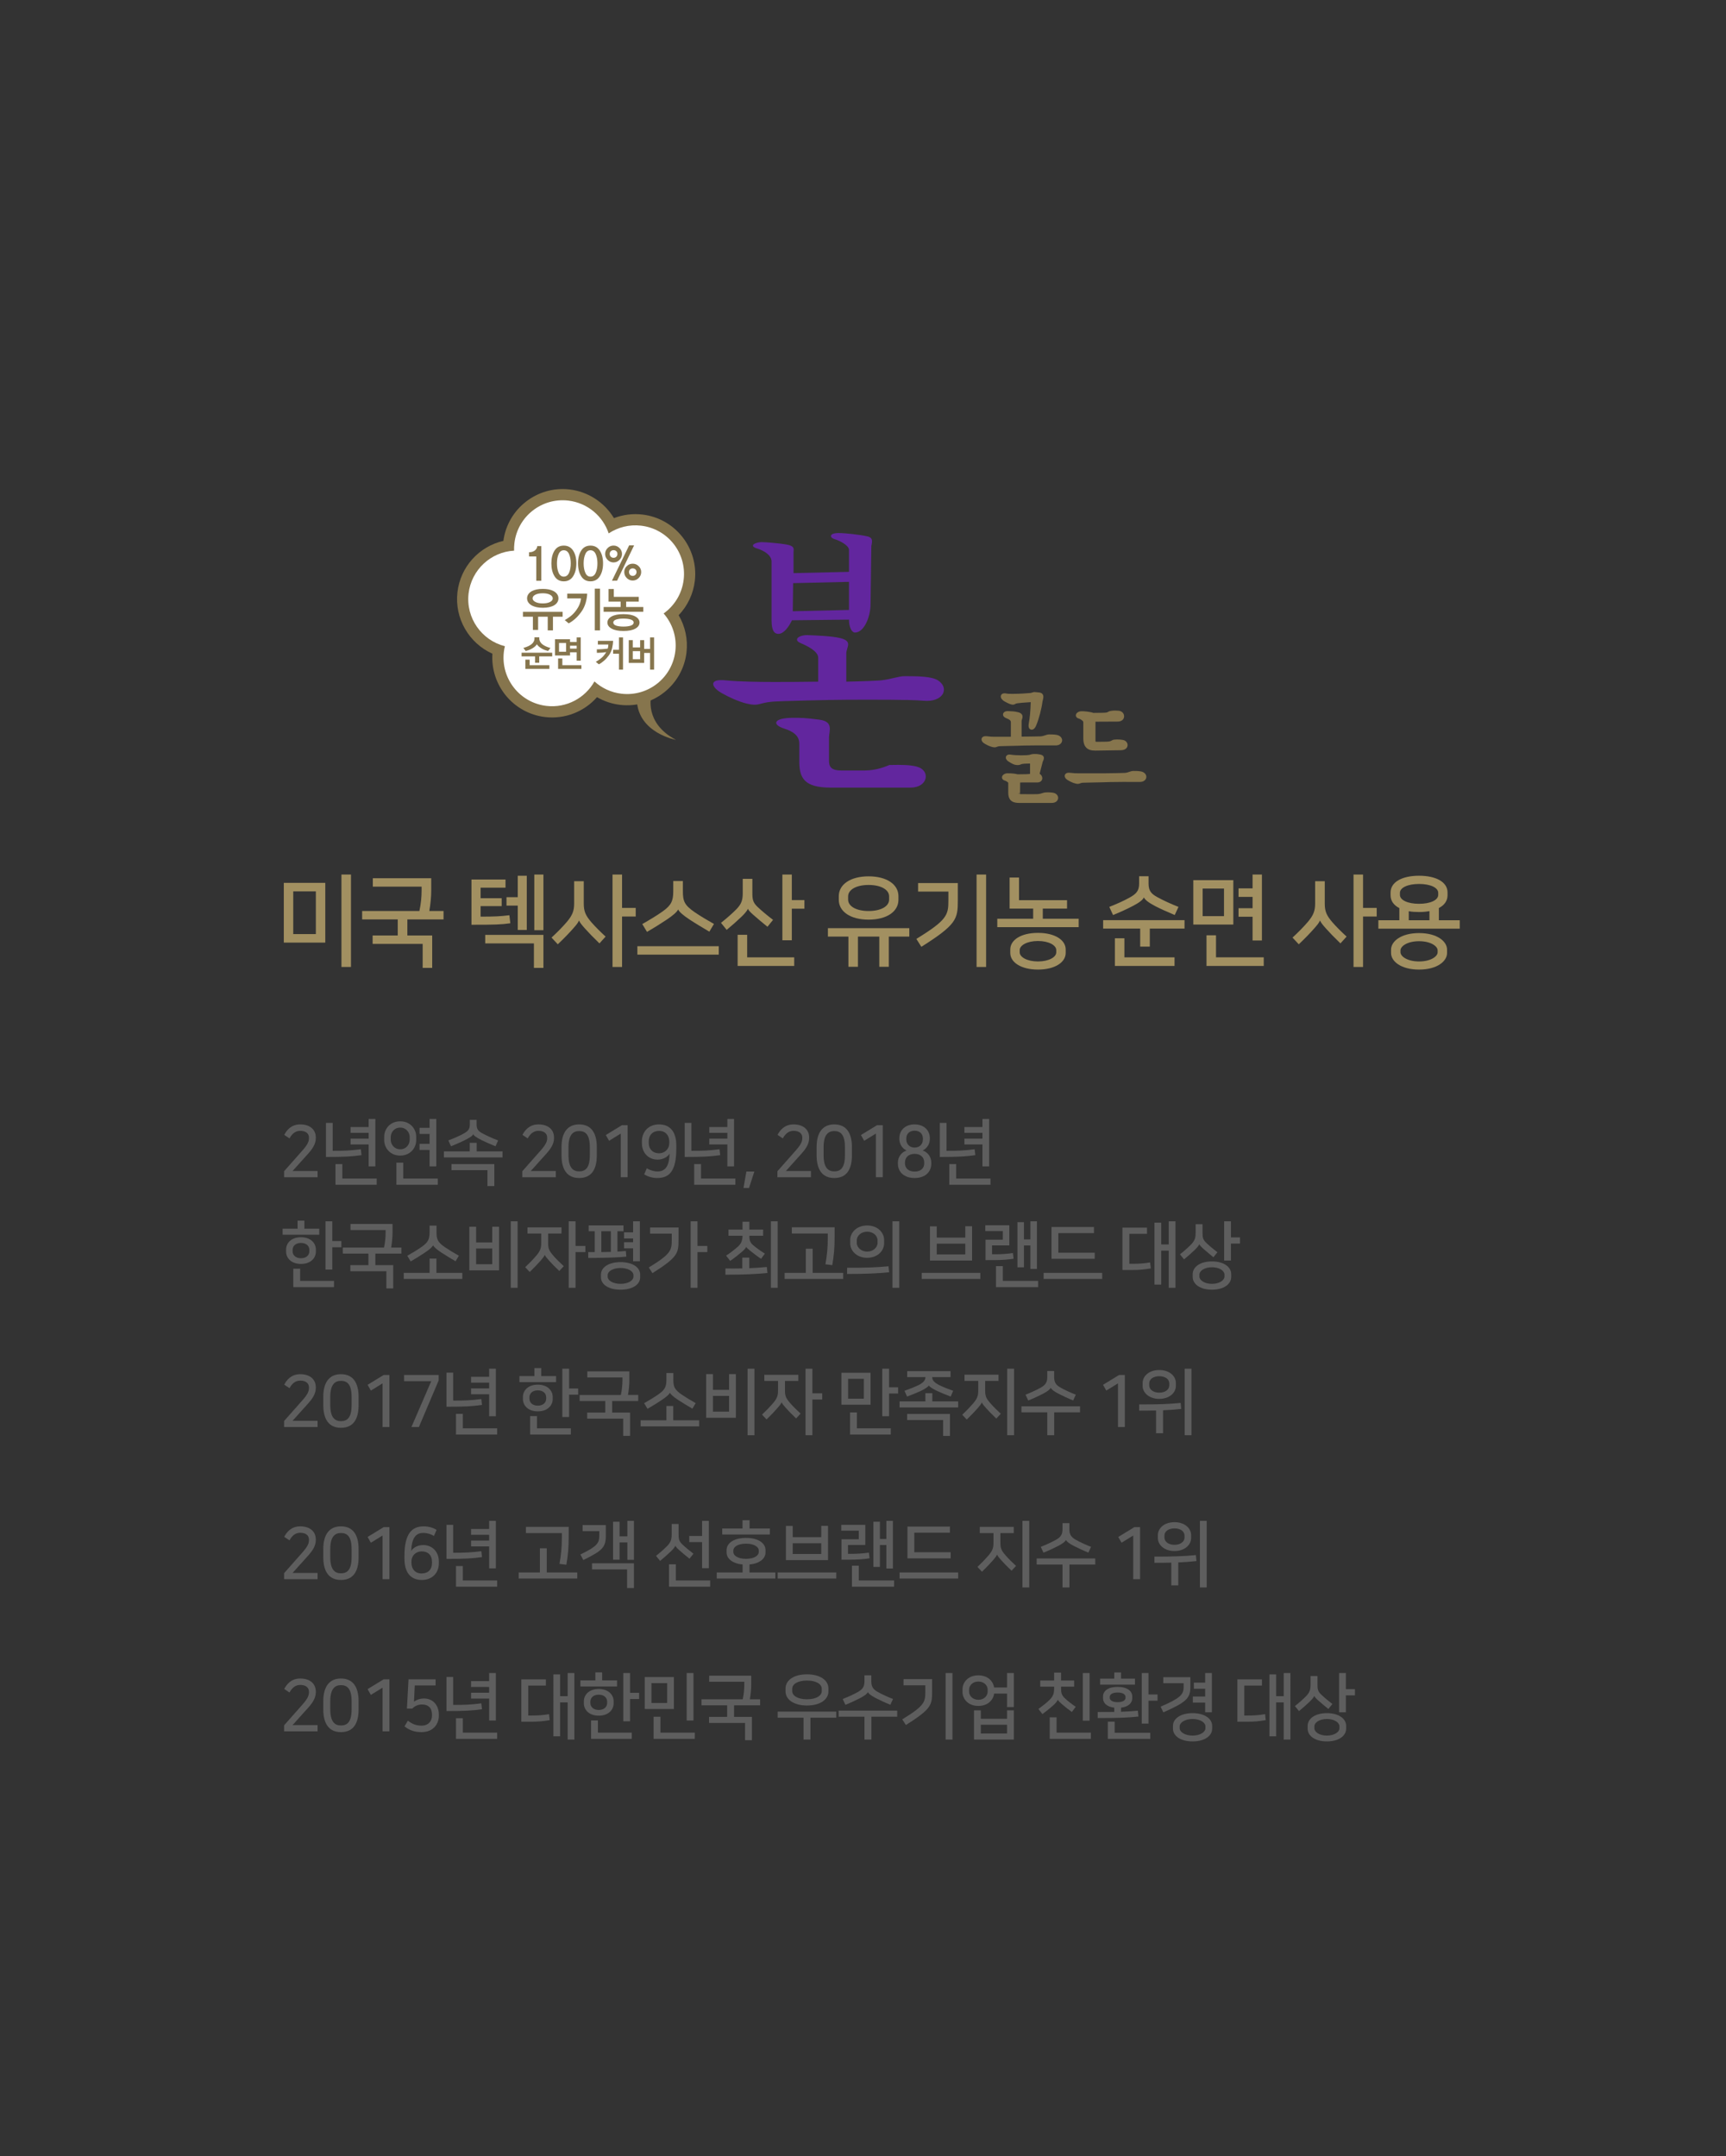 <?xml version="1.0" encoding="utf-8"?>
<!-- Generator: Adobe Illustrator 16.0.0, SVG Export Plug-In . SVG Version: 6.00 Build 0)  -->
<!DOCTYPE svg PUBLIC "-//W3C//DTD SVG 1.1//EN" "http://www.w3.org/Graphics/SVG/1.1/DTD/svg11.dtd">
<svg version="1.1" id="Layer_1" xmlns="http://www.w3.org/2000/svg" xmlns:xlink="http://www.w3.org/1999/xlink" x="0px" y="0px"
	 width="626px" height="782px" viewBox="0 0 626 782" enable-background="new 0 0 626 782" xml:space="preserve">
<rect x="0" y="0" width="626" height="782" fill="#333333" stroke="none"/>
<g>
	<path fill="#A29061" d="M102.935,341.89v-21.672h15.04v21.672H102.935z M106.354,338.799h8.201v-15.49h-8.201V338.799z
		 M123.838,350.726V317.2h3.455v33.525H123.838z"/>
	<path fill="#A29061" d="M135.149,339.308h9.107v-5.817h-12.911v-3.055h20.763c0.594-2.69,0.803-5.309,0.803-7.49V321.6h-17.692
		v-3.055h21.183v4.546c0,2.036-0.244,4.8-0.698,7.345h5.165v3.055h-13.121v5.817h9.003v11.745h-3.455v-8.69h-18.146V339.308z"/>
	<path fill="#A29061" d="M185.094,334.872c-3.28,0.473-5.444,0.545-14.099,0.545v-16.399h12.354v2.945h-9.038v3.818h7.643v2.873
		h-7.643v3.817c5.234,0,7.153-0.109,10.434-0.509L185.094,334.872z M175.985,339.09h21.112v11.963h-3.454v-8.872h-17.658V339.09z
		 M183.697,325.418h4.083v-7.781h3.28v19.671h-3.28v-8.836h-4.083V325.418z M193.782,317.2h3.315v20.181h-3.315V317.2z"/>
	<path fill="#A29061" d="M209.979,333.89c-0.314,0.8-0.907,1.527-2.024,2.8c-1.431,1.637-3.28,3.563-5.653,5.818l-2.268-2.437
		c2.128-1.964,3.943-3.817,5.514-5.636c2.129-2.509,2.687-4.146,2.687-6.728v-8.072h3.49v8.072c0,2.873,0.663,4.364,2.791,6.837
		c1.501,1.709,3.036,3.235,5.13,5.163l-2.233,2.473c-2.407-2.327-3.978-3.964-5.304-5.454c-0.978-1.091-1.814-2.109-2.094-2.837
		H209.979z M230.568,332.436h-4.955v18.29h-3.455V317.2h3.455v12.108h4.955V332.436z"/>
	<path fill="#A29061" d="M260.689,343.198v3.055h-29.523v-3.055H260.689z M245.928,329.891c-0.349,0.836-1.779,2.108-4.118,3.672
		c-2.023,1.346-4.257,2.764-7.153,4.437l-1.71-2.836c2.792-1.601,4.99-2.909,7.328-4.546c3.176-2.254,3.908-3.817,3.908-7.381
		v-3.673h3.49v3.673c0,3.563,0.523,5.054,4.292,7.636c2.198,1.49,4.223,2.69,6.979,4.254l-1.675,2.8
		c-2.583-1.527-5.13-3.054-7.224-4.436c-2.269-1.491-3.699-2.764-4.083-3.6H245.928z"/>
	<path fill="#A29061" d="M271.233,329.636c-0.174,0.618-1.256,1.891-2.338,2.909c-1.431,1.382-3.489,3.199-5.339,4.727l-2.06-2.545
		c2.233-1.782,4.397-3.709,5.619-4.981c1.779-1.854,2.268-3.236,2.268-5.782v-5.199h3.49v5.054c0,2.255,0.14,3.455,1.814,5.055
		c1.641,1.563,3.629,3.2,5.688,4.764l-2.024,2.509c-1.779-1.418-3.42-2.836-5.095-4.291c-1.047-0.909-1.78-1.673-1.989-2.218
		H271.233z M270.989,347.234h17.064v3.127h-20.52v-11.308h3.455V347.234z M283.762,341.053V317.2h3.42v9.271h4.571v3.128h-4.571
		v11.453H283.762z"/>
	<path fill="#A29061" d="M318.909,350.652v-10.944h-7.747v10.944h-3.455v-10.944h-7.434v-3.055h29.523v3.055h-7.434v10.944H318.909z
		 M325.854,325.054v1.31c0,4.29-4.258,7.199-10.818,7.199s-10.818-2.909-10.818-7.199v-1.31c0-4.29,4.258-7.199,10.818-7.199
		S325.854,320.764,325.854,325.054z M322.469,326.29v-1.163c0-2.437-2.967-4.146-7.434-4.146s-7.433,1.709-7.433,4.146v1.163
		c0,2.437,2.966,4.146,7.433,4.146S322.469,328.727,322.469,326.29z"/>
	<path fill="#A29061" d="M332.349,340.544c11.132-6.8,11.621-8.69,11.621-13.854v-3.309h-10.993v-3.091h14.413v6.436
		c0,6.618-0.489,8.654-13.227,16.69L332.349,340.544z M354.194,350.726V317.2h3.455v33.525H354.194z"/>
	<path fill="#A29061" d="M369.589,318.291v8.218h17.414v3.054h-8.794v3.673h13.017v3.055h-29.522v-3.055h13.016v-3.673h-8.549
		v-11.271H369.589z M366.414,345.635v-1.236c0-3.49,3.908-6.036,10.05-6.036s10.051,2.582,10.051,6.036v1.236
		c0,3.382-3.874,6.036-10.051,6.036C370.322,351.671,366.414,349.053,366.414,345.635z M369.834,344.616v0.801
		c0,1.745,2.687,3.309,6.63,3.309s6.631-1.563,6.631-3.309v-0.801c0-1.745-2.688-3.309-6.631-3.309S369.834,342.871,369.834,344.616
		z"/>
	<path fill="#A29061" d="M413.53,343.344v-6.545h-13.435v-3.055h29.522v3.055h-12.598v6.545H413.53z M426.059,331.89
		c-2.827-1.199-5.2-2.254-7.084-3.235c-2.373-1.236-3.699-2.291-4.083-3.128h-0.035c-0.384,0.873-1.675,1.892-4.083,3.128
		c-1.919,0.981-4.188,2.072-7.084,3.235l-1.361-2.945c2.723-1.091,5.409-2.254,7.678-3.563c1.989-1.163,3.141-2.218,3.141-4.836
		v-2.727h3.42v2.727c0,2.618,1.082,3.709,3.141,4.836c2.304,1.273,5.061,2.51,7.713,3.563L426.059,331.89z M407.808,347.234h18.181
		v3.127h-21.636v-10.035h3.455V347.234z"/>
	<path fill="#A29061" d="M447.315,335.345h-14.518v-16.108h14.518V335.345z M436.184,332.29h7.747v-9.999h-7.747V332.29z
		 M441.034,347.234h17.309v3.127h-20.764v-11.126h3.455V347.234z M454.295,341.126v-8.618H449.2v-3.091h5.095v-4.108H449.2v-3.091
		h5.095V317.2h3.385v23.926H454.295z"/>
	<path fill="#A29061" d="M478.729,333.89c-0.314,0.8-0.907,1.527-2.024,2.8c-1.431,1.637-3.28,3.563-5.653,5.818l-2.268-2.437
		c2.128-1.964,3.943-3.817,5.514-5.636c2.129-2.509,2.687-4.146,2.687-6.728v-8.072h3.49v8.072c0,2.873,0.663,4.364,2.791,6.837
		c1.501,1.709,3.036,3.235,5.13,5.163l-2.233,2.473c-2.407-2.327-3.978-3.964-5.304-5.454c-0.978-1.091-1.814-2.109-2.094-2.837
		H478.729z M499.317,332.436h-4.955v18.29h-3.455V317.2h3.455v12.108h4.955V332.436z"/>
	<path fill="#A29061" d="M525.008,323.709v1.018c0,2-1.152,3.6-3.142,4.618v4.437h7.573v3.054h-29.523v-3.054h7.608v-4.4
		c-2.024-1.055-3.176-2.618-3.176-4.654v-1.018c0-3.818,4.223-6.072,10.329-6.072C520.785,317.637,525.008,319.891,525.008,323.709z
		 M504.522,345.671v-1.236c0-2.945,3.525-5.999,10.155-5.999c6.631,0,10.155,3.054,10.155,5.999v1.236c0,2.945-3.524,6-10.155,6
		C508.048,351.671,504.522,348.652,504.522,345.671z M521.622,324.581v-0.727c0-1.928-2.896-3.236-6.944-3.236
		s-6.944,1.309-6.944,3.236v0.727c0,1.928,2.896,3.236,6.944,3.236S521.622,326.509,521.622,324.581z M507.942,344.726v0.654
		c0,1.563,2.548,3.346,6.735,3.346s6.735-1.782,6.735-3.346v-0.654c0-1.563-2.548-3.345-6.735-3.345
		S507.942,343.162,507.942,344.726z M510.944,330.509v3.272h7.502v-3.31c-1.151,0.219-2.407,0.327-3.769,0.327
		S512.061,330.727,510.944,330.509z"/>
</g>
<g>
	<g>
		<path fill="#5E5E5E" d="M109.79,417.178c2.06-2.355,2.261-3.402,2.261-4.396v-0.209c0-1.492-1.23-2.408-3.114-2.408
			c-1.331,0-2.763,0.55-3.943,2.748l-1.909-1.282c0.854-1.622,2.462-3.795,5.802-3.795c3.667,0,5.651,1.989,5.651,4.737v0.262
			c0,2.041-1.155,3.82-2.788,5.626l-5.65,6.28h9.092v2.251h-12.156v-2.172L109.79,417.178z"/>
		<path fill="#5E5E5E" d="M120.666,407.286v10.127c4.144,0,6.479-0.078,10.197-0.575l0.251,2.146
			c-3.592,0.497-6.153,0.654-12.885,0.654v-12.352H120.666z M124.157,427.462h12.457v2.251H121.67v-7.484h2.487V427.462z
			 M133.701,423.065v-7.955h-6.556v-2.12h6.556v-2.093h-6.556v-2.12h6.556v-2.931h2.436v17.219H133.701z"/>
		<path fill="#5E5E5E" d="M150.955,412.258v1.335c0,2.591-1.984,5.548-5.802,5.548s-5.802-2.957-5.802-5.548v-1.335
			c0-2.617,1.984-5.548,5.802-5.548S150.955,409.667,150.955,412.258z M148.594,413.383v-0.916c0-1.675-1.23-3.48-3.44-3.48
			s-3.44,1.806-3.44,3.48v0.916c0,1.675,1.255,3.48,3.44,3.48C147.363,416.863,148.594,415.058,148.594,413.383z M146.259,427.462
			h12.532v2.251h-15.02v-8.008h2.487V427.462z M155.803,423.065v-5.967h-3.643v-2.224h3.643v-3.585h-3.643v-2.225h3.643v-3.219
			h2.436v17.219H155.803z"/>
		<path fill="#5E5E5E" d="M182.25,417.622v2.198h-21.248v-2.198h9.368v-3.113h2.512v3.113H182.25z M179.713,415.765
			c-1.758-0.707-3.616-1.518-4.872-2.146c-2.21-1.1-3.014-1.728-3.189-2.225h-0.025c-0.176,0.523-0.979,1.125-3.189,2.225
			c-1.256,0.628-3.09,1.438-4.873,2.146l-0.954-2.12c2.361-0.916,4.244-1.753,5.45-2.434c1.783-0.994,2.336-1.648,2.336-3.428
			v-1.597h2.461v1.597c0,1.779,0.503,2.46,2.336,3.428c1.256,0.654,3.189,1.57,5.476,2.434L179.713,415.765z M163.739,422.229
			h15.547v7.981H176.8v-5.783h-13.061V422.229z"/>
		<path fill="#5E5E5E" d="M196.188,417.178c2.06-2.355,2.261-3.402,2.261-4.396v-0.209c0-1.492-1.23-2.408-3.114-2.408
			c-1.331,0-2.763,0.55-3.943,2.748l-1.909-1.282c0.854-1.622,2.462-3.795,5.802-3.795c3.667,0,5.651,1.989,5.651,4.737v0.262
			c0,2.041-1.155,3.82-2.788,5.626l-5.65,6.28h9.092v2.251h-12.156v-2.172L196.188,417.178z"/>
		<path fill="#5E5E5E" d="M216.457,419.01c0,5.338-2.059,8.269-6.404,8.269c-4.295,0-6.404-2.982-6.404-8.269v-2.932
			c0-5.286,2.185-8.243,6.404-8.243c4.27,0,6.404,2.957,6.404,8.243V419.01z M213.921,416.053c0-4.606-1.658-5.81-3.868-5.81
			c-2.109,0-3.867,1.229-3.867,5.81v2.982c0,4.633,1.758,5.836,3.867,5.836c2.21,0,3.868-1.178,3.868-5.836V416.053z"/>
		<path fill="#5E5E5E" d="M225.146,426.991v-15.832l-4.244,2.616l-1.181-2.093l5.827-3.56h2.084v18.868H225.146z"/>
		<path fill="#5E5E5E" d="M234.591,423.746c1.13,0.681,2.461,1.151,3.893,1.151c2.512,0,4.245-1.518,4.345-6.438
			c-0.603,1.099-2.311,2.146-4.319,2.146c-3.215,0-5.701-2.329-5.701-6.019v-0.576c0-3.611,2.486-6.176,6.178-6.176
			c4.019,0,6.305,2.617,6.305,7.668v0.968c0,8.27-2.462,10.808-6.957,10.808c-1.633,0-3.341-0.471-4.697-1.334L234.591,423.746z
			 M242.753,414.221c0-2.434-1.406-4.03-3.667-4.03c-2.336,0-3.792,1.439-3.792,3.899v0.34c0,2.513,1.582,3.873,3.717,3.873
			c2.21,0,3.742-1.648,3.742-3.716V414.221z"/>
		<path fill="#5E5E5E" d="M250.766,407.286v10.127c4.144,0,6.479-0.078,10.197-0.575l0.251,2.146
			c-3.592,0.497-6.153,0.654-12.885,0.654v-12.352H250.766z M254.257,427.462h12.457v2.251H251.77v-7.484h2.487V427.462z
			 M263.801,423.065v-7.955h-6.556v-2.12h6.556v-2.093h-6.556v-2.12h6.556v-2.931h2.436v17.219H263.801z"/>
		<path fill="#5E5E5E" d="M270.707,424.924h2.889l-1.935,5.966h-2.009L270.707,424.924z"/>
		<path fill="#5E5E5E" d="M288.715,417.178c2.06-2.355,2.261-3.402,2.261-4.396v-0.209c0-1.492-1.23-2.408-3.114-2.408
			c-1.331,0-2.763,0.55-3.943,2.748l-1.909-1.282c0.854-1.622,2.462-3.795,5.802-3.795c3.667,0,5.651,1.989,5.651,4.737v0.262
			c0,2.041-1.155,3.82-2.788,5.626l-5.65,6.28h9.092v2.251h-12.156v-2.172L288.715,417.178z"/>
		<path fill="#5E5E5E" d="M308.984,419.01c0,5.338-2.06,8.269-6.405,8.269c-4.295,0-6.404-2.982-6.404-8.269v-2.932
			c0-5.286,2.185-8.243,6.404-8.243c4.27,0,6.405,2.957,6.405,8.243V419.01z M306.447,416.053c0-4.606-1.658-5.81-3.868-5.81
			c-2.109,0-3.867,1.229-3.867,5.81v2.982c0,4.633,1.758,5.836,3.867,5.836c2.21,0,3.868-1.178,3.868-5.836V416.053z"/>
		<path fill="#5E5E5E" d="M317.673,426.991v-15.832l-4.244,2.616l-1.181-2.093l5.827-3.56h2.084v18.868H317.673z"/>
		<path fill="#5E5E5E" d="M325.66,421.652c0-2.067,1.382-3.794,3.114-4.344c-1.732-0.863-2.587-2.564-2.587-4.161v-0.366
			c0-2.695,1.984-4.946,5.525-4.946c3.491,0,5.525,2.251,5.525,4.946v0.366c0,1.597-0.828,3.219-2.587,4.161
			c1.759,0.55,3.114,2.276,3.114,4.344v0.445c0,3.009-2.26,5.181-6.053,5.181c-3.792,0-6.053-2.172-6.053-5.181V421.652z
			 M328.222,421.967c0,1.779,1.356,2.983,3.517,2.983s3.466-1.204,3.466-2.983v-0.288c0-2.041-1.481-3.166-3.466-3.166
			c-1.959,0-3.517,1.072-3.517,3.166V421.967z M328.699,413.252c0,1.858,1.331,2.983,3.014,2.983c1.708,0,3.014-1.125,3.014-2.983
			v-0.287c0-1.78-1.205-2.853-3.014-2.853c-1.783,0-3.014,1.072-3.014,2.853V413.252z"/>
		<path fill="#5E5E5E" d="M343.292,407.286v10.127c4.144,0,6.479-0.078,10.196-0.575l0.252,2.146
			c-3.592,0.497-6.153,0.654-12.885,0.654v-12.352H343.292z M346.783,427.462h12.457v2.251h-14.944v-7.484h2.487V427.462z
			 M356.327,423.065v-7.955h-6.556v-2.12h6.556v-2.093h-6.556v-2.12h6.556v-2.931h2.436v17.219H356.327z"/>
		<path fill="#5E5E5E" d="M115.793,447.842h-13.286v-2.198h5.425v-2.904h2.462v2.904h5.399V447.842z M103.763,453.991v-0.785
			c0-2.276,1.809-4.448,5.399-4.448c3.592,0,5.4,2.198,5.4,4.448v0.785c0,2.251-1.809,4.449-5.4,4.449
			C105.571,458.44,103.763,456.242,103.763,453.991z M112.201,453.86v-0.523c0-1.282-0.979-2.512-3.039-2.512
			s-3.039,1.229-3.039,2.512v0.523c0,1.282,1.005,2.513,3.039,2.513C111.197,456.373,112.201,455.143,112.201,453.86z
			 M108.861,464.59h12.281v2.251h-14.768v-6.674h2.486V464.59z M123.805,452.396h-3.29v8.086h-2.461v-17.507h2.461v7.17h3.29
			V452.396z"/>
		<path fill="#5E5E5E" d="M127.069,458.885h6.556v-4.187h-9.293V452.5h14.944c0.427-1.937,0.577-3.82,0.577-5.391v-0.969H127.12
			v-2.198h15.245v3.271c0,1.466-0.176,3.454-0.502,5.286h3.717v2.198h-9.443v4.187h6.479v8.453h-2.486v-6.255h-13.061V458.885z"/>
		<path fill="#5E5E5E" d="M167.683,461.686v2.198h-21.248v-2.198h9.368v-5.182h2.486v5.182H167.683z M157.059,451.688
			c-0.251,0.603-1.281,1.518-2.964,2.644c-1.456,0.968-3.063,1.988-5.148,3.192l-1.23-2.041c2.009-1.151,3.591-2.094,5.274-3.271
			c2.285-1.622,2.813-2.748,2.813-5.313v-2.354h2.512v2.354c0,2.564,0.377,3.638,3.089,5.496c1.583,1.072,3.039,1.937,5.023,3.062
			l-1.205,2.015c-1.859-1.099-3.692-2.198-5.199-3.192c-1.633-1.073-2.662-1.988-2.938-2.591H157.059z"/>
		<path fill="#5E5E5E" d="M170.219,460.77v-15.832h2.462v5.704h5.852v-5.704h2.462v15.832H170.219z M172.681,458.545h5.852v-5.705
			h-5.852V458.545z M185.238,467.103v-24.128h2.486v24.128H185.238z"/>
		<path fill="#5E5E5E" d="M197.57,455.169c-0.226,0.576-0.678,1.151-1.481,2.067c-1.03,1.178-2.285,2.513-3.969,4.135l-1.632-1.753
			c1.507-1.413,2.737-2.695,3.867-4.004c1.658-1.91,1.935-2.905,1.935-4.842v-3.35h-4.974v-2.25h12.332v2.25h-4.847v3.35
			c0,2.067,0.276,2.853,2.06,4.868c1.079,1.229,2.135,2.25,3.616,3.61l-1.633,1.754c-1.708-1.623-2.763-2.722-3.717-3.795
			c-0.703-0.785-1.331-1.518-1.532-2.041H197.57z M212.313,454.148h-3.566v12.954h-2.486v-24.128h2.486v8.924h3.566V454.148z"/>
		<path fill="#5E5E5E" d="M213.343,454.148h2.361v-7.563h-2.21v-2.12h12.633v2.12h-2.185v7.38c1.055-0.053,1.983-0.131,3.039-0.236
			l0.176,2.067c-3.115,0.288-5.802,0.419-13.814,0.472V454.148z M217.965,462.287c0-2.538,2.662-4.501,7.107-4.501
			s7.107,1.963,7.107,4.501v1.021c0,2.538-2.662,4.475-7.107,4.475s-7.107-1.937-7.107-4.475V462.287z M221.556,454.07v-7.484
			h-3.466v7.563L221.556,454.07z M229.744,462.471c0-1.283-1.809-2.565-4.672-2.565s-4.672,1.282-4.672,2.565v0.628
			c0,1.282,1.809,2.564,4.672,2.564s4.672-1.282,4.672-2.564V462.471z M229.618,457.472v-4.684h-3.29v-2.225h3.29v-1.361h-3.29
			v-2.224h3.29v-4.004h2.461v14.497H229.618z"/>
		<path fill="#5E5E5E" d="M235.32,459.723c8.012-4.894,8.313-6.229,8.313-9.944v-2.329h-7.861v-2.225h10.322v4.58
			c0,4.763-0.302,6.202-9.469,11.985L235.32,459.723z M256.543,454.148h-3.566v12.954h-2.486v-24.128h2.486v8.924h3.566V454.148z"/>
		<path fill="#5E5E5E" d="M278.343,461.711c-4.244,0.445-8.665,0.629-15.245,0.629v-2.251c2.285,0.026,4.295,0,6.128-0.026v-3.925
			h2.537v3.847c2.311-0.104,4.32-0.235,6.354-0.445L278.343,461.711z M276.786,448.208h-4.998c0,1.309,0.15,2.408,1.306,3.376
			c1.23,1.047,2.688,2.094,4.32,3.114l-1.382,1.884c-1.481-0.968-2.813-2.015-4.044-3.009c-0.778-0.629-1.13-0.942-1.331-1.309
			h-0.024c-0.151,0.418-0.779,1.125-1.583,1.806c-1.08,0.941-2.637,2.172-4.219,3.271l-1.482-1.91
			c1.758-1.151,3.391-2.46,4.345-3.323c1.281-1.178,1.583-2.407,1.607-3.899h-5.073v-2.225h5.073v-2.852h2.487v2.852h4.998V448.208z
			 M279.599,467.103v-24.128h2.462v24.128H279.599z"/>
		<path fill="#5E5E5E" d="M305.82,461.686v2.198h-21.248v-2.198h7.686v-8.767h2.486v8.767H305.82z M302.706,445.146v3.166
			c0,4.685-0.276,7.302-0.854,10.572l-2.486-0.313c0.604-3.298,0.854-6.098,0.854-9.343v-1.831h-13.035v-2.251H302.706z"/>
		<path fill="#5E5E5E" d="M322.472,461.449c-4.244,0.445-8.665,0.629-15.245,0.629v-2.251c6.631,0.026,10.85-0.131,15.02-0.55
			L322.472,461.449z M308.356,450.956v-1.204c0-2.695,2.361-5.26,6.153-5.26c3.793,0,6.153,2.564,6.153,5.26v1.204
			c0,2.695-2.36,5.26-6.153,5.26C310.718,456.216,308.356,453.651,308.356,450.956z M318.277,450.799v-0.89
			c0-1.779-1.657-3.166-3.768-3.166c-2.109,0-3.768,1.387-3.768,3.166v0.89c0,1.701,1.658,3.167,3.768,3.167
			C316.62,453.966,318.277,452.5,318.277,450.799z M323.678,467.103v-24.128h2.461v24.128H323.678z"/>
		<path fill="#5E5E5E" d="M355.55,461.686v2.198h-21.248v-2.198H355.55z M352.562,457.21h-15.271v-12.403h2.461v4.082H350.1v-4.108
			h2.462V457.21z M339.752,454.986H350.1v-3.899h-10.348V454.986z"/>
		<path fill="#5E5E5E" d="M357.433,457.054v-7.406h6.279v-3.114h-6.354v-2.119h8.716v7.301h-6.279v3.219H361
			c2.059,0,4.244-0.131,6.379-0.445l0.251,2.067c-1.833,0.288-4.244,0.498-7.384,0.498H357.433z M363.712,464.59h12.81v2.251
			h-15.296v-7.615h2.486V464.59z M373.708,442.975h2.386v17.271h-2.386v-8.505h-2.336v7.929h-2.36v-16.382h2.36v6.255h2.336V442.975
			z"/>
		<path fill="#5E5E5E" d="M399.754,461.686v2.198h-21.248v-2.198H399.754z M397.041,456.582h-15.672v-11.54h15.396v2.225h-12.91
			v7.091h13.186V456.582z"/>
		<path fill="#5E5E5E" d="M416.003,447.528h-6.404v10.859h1.281c2.261,0,3.893-0.104,6.254-0.497l0.251,2.172
			c-2.612,0.445-4.42,0.576-7.008,0.576h-3.29v-15.361h8.916V447.528z M426.326,467.103h-2.437v-13.478h-2.737v12.3h-2.437v-22.453
			h2.437v7.903h2.737v-8.4h2.437V467.103z"/>
		<path fill="#5E5E5E" d="M434.967,451.296c-0.126,0.445-0.904,1.361-1.684,2.094c-1.029,0.994-2.511,2.303-3.842,3.402
			l-1.482-1.832c1.607-1.282,3.165-2.669,4.044-3.585c1.28-1.335,1.633-2.329,1.633-4.161v-3.166h2.511v3.062
			c0,1.622,0.101,2.485,1.307,3.638c1.181,1.125,2.612,2.328,4.094,3.454l-1.457,1.806c-1.306-1.021-2.461-2.041-3.667-3.088
			c-0.753-0.654-1.28-1.23-1.432-1.623H434.967z M432.58,462.13c0-2.538,2.612-4.605,6.982-4.605s6.982,2.067,6.982,4.605v1.047
			c0,2.538-2.612,4.605-6.982,4.605s-6.982-2.067-6.982-4.605V462.13z M444.108,462.287c0-1.282-1.758-2.644-4.546-2.644
			s-4.546,1.361-4.546,2.644v0.732c0,1.282,1.758,2.644,4.546,2.644s4.546-1.361,4.546-2.644V462.287z M449.734,451.061h-3.29v6.149
			h-2.461v-14.235h2.461v5.836h3.29V451.061z"/>
	</g>
	<g>
		<path fill="#5E5E5E" d="M109.79,507.775c2.06-2.355,2.261-3.402,2.261-4.396v-0.209c0-1.492-1.23-2.408-3.114-2.408
			c-1.331,0-2.763,0.55-3.943,2.748l-1.909-1.282c0.854-1.622,2.462-3.795,5.802-3.795c3.667,0,5.651,1.989,5.651,4.737v0.262
			c0,2.041-1.155,3.82-2.788,5.626l-5.65,6.28h9.092v2.251h-12.156v-2.172L109.79,507.775z"/>
		<path fill="#5E5E5E" d="M130.059,509.607c0,5.338-2.059,8.269-6.404,8.269c-4.295,0-6.404-2.982-6.404-8.269v-2.932
			c0-5.286,2.185-8.243,6.404-8.243c4.27,0,6.404,2.957,6.404,8.243V509.607z M127.522,506.65c0-4.606-1.658-5.81-3.868-5.81
			c-2.109,0-3.867,1.229-3.867,5.81v2.982c0,4.633,1.758,5.836,3.867,5.836c2.21,0,3.868-1.178,3.868-5.836V506.65z"/>
		<path fill="#5E5E5E" d="M138.748,517.589v-15.832l-4.244,2.616l-1.181-2.093l5.827-3.56h2.084v18.868H138.748z"/>
		<path fill="#5E5E5E" d="M151.935,517.589h-2.713l7.184-16.617h-9.846v-2.251h12.533v1.989L151.935,517.589z"/>
		<path fill="#5E5E5E" d="M164.367,497.884v10.127c4.144,0,6.479-0.078,10.197-0.575l0.251,2.146
			c-3.592,0.497-6.153,0.654-12.885,0.654v-12.352H164.367z M167.858,518.06h12.457v2.251h-14.944v-7.484h2.487V518.06z
			 M177.402,513.663v-7.955h-6.556v-2.12h6.556v-2.093h-6.556v-2.12h6.556v-2.931h2.436v17.219H177.402z"/>
		<path fill="#5E5E5E" d="M201.688,501.312h-13.286v-2.198h5.425v-2.904h2.462v2.904h5.399V501.312z M189.658,507.461v-0.785
			c0-2.276,1.809-4.448,5.399-4.448c3.592,0,5.4,2.198,5.4,4.448v0.785c0,2.251-1.809,4.449-5.4,4.449
			C191.467,511.91,189.658,509.712,189.658,507.461z M198.097,507.33v-0.523c0-1.282-0.979-2.512-3.039-2.512
			s-3.039,1.229-3.039,2.512v0.523c0,1.282,1.005,2.513,3.039,2.513C197.093,509.843,198.097,508.612,198.097,507.33z
			 M194.757,518.06h12.281v2.251h-14.768v-6.674h2.486V518.06z M209.7,505.865h-3.29v8.086h-2.461v-17.507h2.461v7.17h3.29V505.865z
			"/>
		<path fill="#5E5E5E" d="M212.966,512.354h6.556v-4.187h-9.293v-2.198h14.944c0.427-1.937,0.577-3.82,0.577-5.391v-0.969h-12.733
			v-2.198h15.245v3.271c0,1.466-0.176,3.454-0.502,5.286h3.717v2.198h-9.443v4.187h6.479v8.453h-2.486v-6.255h-13.061V512.354z"/>
		<path fill="#5E5E5E" d="M253.578,515.155v2.198H232.33v-2.198h9.368v-5.182h2.486v5.182H253.578z M242.954,505.158
			c-0.251,0.603-1.281,1.518-2.964,2.644c-1.456,0.968-3.063,1.988-5.148,3.192l-1.23-2.041c2.009-1.151,3.591-2.094,5.274-3.271
			c2.285-1.622,2.813-2.748,2.813-5.313v-2.354h2.512v2.354c0,2.564,0.377,3.638,3.089,5.496c1.583,1.072,3.039,1.937,5.023,3.062
			l-1.205,2.015c-1.859-1.099-3.692-2.198-5.199-3.192c-1.633-1.073-2.662-1.988-2.938-2.591H242.954z"/>
		<path fill="#5E5E5E" d="M256.115,514.239v-15.832h2.462v5.704h5.852v-5.704h2.462v15.832H256.115z M258.577,512.015h5.852v-5.705
			h-5.852V512.015z M271.135,520.572v-24.128h2.486v24.128H271.135z"/>
		<path fill="#5E5E5E" d="M283.466,508.639c-0.226,0.576-0.678,1.151-1.481,2.067c-1.029,1.178-2.285,2.513-3.969,4.135
			l-1.632-1.753c1.507-1.413,2.737-2.695,3.867-4.004c1.658-1.91,1.935-2.905,1.935-4.842v-3.35h-4.974v-2.25h12.332v2.25h-4.847
			v3.35c0,2.067,0.275,2.853,2.06,4.868c1.079,1.229,2.135,2.25,3.616,3.611l-1.633,1.753c-1.708-1.623-2.763-2.722-3.717-3.795
			c-0.703-0.785-1.331-1.518-1.532-2.041H283.466z M298.209,507.618h-3.566v12.954h-2.486v-24.128h2.486v8.924h3.566V507.618z"/>
		<path fill="#5E5E5E" d="M315.74,509.502h-10.573v-11.593h10.573V509.502z M307.603,507.305h5.702v-7.197h-5.702V507.305z
			 M310.793,518.06h12.281v2.251h-14.768v-8.008h2.486V518.06z M325.736,505.446h-3.29v8.217h-2.461v-17.219h2.461v6.751h3.29
			V505.446z"/>
		<path fill="#5E5E5E" d="M347.512,508.299v2.198h-21.248v-2.198h9.368v-2.983h2.512v2.983H347.512z M336.862,502.542
			c-0.251,0.549-1.959,1.544-3.014,2.015c-1.683,0.759-3.265,1.387-4.872,1.988l-0.93-2.093c1.984-0.707,3.441-1.282,4.797-1.91
			c1.658-0.76,2.788-1.754,2.788-2.879v-0.184h-6.605v-2.146h15.723v2.146h-6.631v0.184c0,1.125,1.08,2.015,2.788,2.853
			c1.331,0.654,2.838,1.229,4.797,1.937l-0.904,2.093c-1.657-0.628-3.215-1.256-4.822-1.988c-1.079-0.497-2.838-1.466-3.089-2.015
			H336.862z M329.001,512.852h15.547v7.956h-2.486v-5.758h-13.061V512.852z"/>
		<path fill="#5E5E5E" d="M356.077,508.691c-0.227,0.575-0.679,1.151-1.482,2.067c-1.029,1.178-2.285,2.512-3.968,4.135
			l-1.633-1.754c1.507-1.413,2.737-2.695,3.868-4.004c1.657-1.91,1.934-2.904,1.934-4.841v-3.428h-4.973v-2.251h12.332v2.251h-4.848
			v3.428c0,2.067,0.276,2.853,2.06,4.867c1.08,1.23,2.135,2.251,3.616,3.611l-1.632,1.753c-1.708-1.622-2.763-2.721-3.718-3.794
			c-0.703-0.785-1.331-1.518-1.532-2.041H356.077z M365.294,520.572v-24.128h2.487v24.128H365.294z"/>
		<path fill="#5E5E5E" d="M379.836,520.572v-8.296h-9.368v-2.198h21.248v2.198h-9.368v8.296H379.836z M381.092,503.405h-0.025
			c-0.301,0.575-1.13,1.256-2.787,2.119c-1.356,0.707-3.291,1.623-5.351,2.46l-0.979-2.119c1.859-0.733,3.919-1.648,5.526-2.564
			c1.707-0.969,2.36-1.911,2.36-3.873v-2.146h2.486v2.146c0,1.962,0.628,2.904,2.336,3.873c1.607,0.916,3.667,1.831,5.525,2.564
			l-0.954,2.093c-2.06-0.837-3.993-1.753-5.35-2.459C382.222,504.635,381.418,503.98,381.092,503.405z"/>
		<path fill="#5E5E5E" d="M405.479,517.589v-15.832l-4.244,2.616l-1.181-2.093l5.827-3.56h2.084v18.868H405.479z"/>
		<path fill="#5E5E5E" d="M419.293,519.839v-8.243c-1.834,0.053-3.868,0.053-6.129,0.053v-2.251
			c6.631,0.026,10.876-0.131,15.045-0.549l0.201,2.172c-2.085,0.235-4.194,0.393-6.581,0.497v8.321H419.293z M414.42,502.673v-1.047
			c0-2.486,2.286-4.711,6.028-4.711s6.027,2.225,6.027,4.711v1.047c0,2.485-2.336,4.71-6.027,4.71
			C416.756,507.383,414.42,505.158,414.42,502.673z M424.09,502.489v-0.681c0-1.596-1.507-2.643-3.642-2.643
			s-3.642,1.047-3.642,2.643v0.681c0,1.518,1.507,2.643,3.642,2.643S424.09,504.007,424.09,502.489z M429.666,520.572v-24.128h2.461
			v24.128H429.666z"/>
		<path fill="#5E5E5E" d="M109.79,562.965c2.06-2.355,2.261-3.402,2.261-4.396v-0.209c0-1.492-1.23-2.408-3.114-2.408
			c-1.331,0-2.763,0.55-3.943,2.748l-1.909-1.282c0.854-1.622,2.462-3.795,5.802-3.795c3.667,0,5.651,1.989,5.651,4.737v0.262
			c0,2.041-1.155,3.82-2.788,5.626l-5.65,6.28h9.092v2.251h-12.156v-2.172L109.79,562.965z"/>
		<path fill="#5E5E5E" d="M130.059,564.797c0,5.338-2.059,8.269-6.404,8.269c-4.295,0-6.404-2.982-6.404-8.269v-2.932
			c0-5.286,2.185-8.243,6.404-8.243c4.27,0,6.404,2.957,6.404,8.243V564.797z M127.522,561.84c0-4.606-1.658-5.81-3.868-5.81
			c-2.109,0-3.867,1.229-3.867,5.81v2.982c0,4.633,1.758,5.836,3.867,5.836c2.21,0,3.868-1.178,3.868-5.836V561.84z"/>
		<path fill="#5E5E5E" d="M138.748,572.778v-15.832l-4.244,2.616l-1.181-2.093l5.827-3.56h2.084v18.868H138.748z"/>
		<path fill="#5E5E5E" d="M157.385,557.103c-1.131-0.68-2.462-1.099-3.894-1.099c-2.461,0-4.169,1.57-4.345,6.542
			c0.603-1.099,2.311-2.146,4.32-2.146c3.215,0,5.701,2.329,5.701,6.019v0.576c0,3.611-2.486,6.07-6.179,6.07
			c-4.068,0-6.304-2.721-6.304-7.771v-0.969c0-8.269,2.888-10.703,6.957-10.703c1.632,0,3.34,0.419,4.696,1.282L157.385,557.103z
			 M149.222,566.733c0,2.434,1.406,3.978,3.667,3.978c2.336,0,3.793-1.387,3.793-3.847v-0.341c0-2.512-1.508-3.82-3.718-3.82
			s-3.742,1.597-3.742,3.663V566.733z"/>
		<path fill="#5E5E5E" d="M164.367,553.073V563.2c4.144,0,6.479-0.078,10.197-0.575l0.251,2.146
			c-3.592,0.497-6.153,0.654-12.885,0.654v-12.352H164.367z M167.858,573.249h12.457v2.251h-14.944v-7.484h2.487V573.249z
			 M177.402,568.853v-7.955h-6.556v-2.12h6.556v-2.093h-6.556v-2.12h6.556v-2.931h2.436v17.219H177.402z"/>
		<path fill="#5E5E5E" d="M209.374,570.345v2.198h-21.248v-2.198h7.686v-8.767h2.486v8.767H209.374z M206.26,553.806v3.166
			c0,4.685-0.276,7.302-0.854,10.572l-2.487-0.313c0.604-3.298,0.854-6.098,0.854-9.343v-1.831h-13.035v-2.251H206.26z"/>
		<path fill="#5E5E5E" d="M210.505,563.828c6.153-3.009,6.856-4.108,6.856-6.987v-1.491h-6.053v-2.198h8.414v3.926
			c0,4.239-1.407,5.417-8.163,8.767L210.505,563.828z M214.725,567.021h15.195v8.977h-2.487v-6.752h-12.708V567.021z
			 M227.533,551.634h2.387v14.131h-2.387v-6.307h-2.813v6.255h-2.361v-13.766h2.361v5.286h2.813V551.634z"/>
		<path fill="#5E5E5E" d="M244.938,560.662c-0.126,0.444-0.904,1.36-1.683,2.094c-1.03,0.994-2.512,2.303-3.843,3.401l-1.482-1.832
			c1.607-1.282,3.165-2.669,4.044-3.585c1.281-1.334,1.633-2.329,1.633-4.161v-3.82h2.511v3.716c0,1.623,0.101,2.486,1.307,3.638
			c1.181,1.125,2.612,2.303,4.094,3.428l-1.457,1.806c-1.306-1.021-2.461-2.015-3.667-3.062c-0.753-0.654-1.28-1.229-1.432-1.622
			H244.938z M245.114,573.249h12.457v2.251h-14.943v-8.112h2.486V573.249z M254.633,568.801v-9.474h-4.646v-2.225h4.646v-5.469
			h2.462v17.167H254.633z"/>
		<path fill="#5E5E5E" d="M281.206,570.345v2.198h-21.248v-2.198h9.368v-2.905c-3.616-0.313-5.802-2.067-5.802-4.37v-0.837
			c0-2.565,2.713-4.423,7.058-4.423s7.058,1.857,7.058,4.423v0.837c0,2.303-2.21,4.057-5.802,4.37v2.905H281.206z M271.863,554.407
			h7.358v2.172h-17.279v-2.172h7.358v-3.009h2.563V554.407z M265.961,562.938c0,1.151,1.456,2.46,4.621,2.46s4.621-1.309,4.621-2.46
			v-0.575c0-1.151-1.456-2.46-4.621-2.46s-4.621,1.309-4.621,2.46V562.938z"/>
		<path fill="#5E5E5E" d="M303.308,570.345v2.198H282.06v-2.198H303.308z M300.319,565.869h-15.271v-12.403h2.461v4.082h10.348
			v-4.108h2.462V565.869z M287.51,563.646h10.348v-3.899H287.51V563.646z"/>
		<path fill="#5E5E5E" d="M305.191,565.713v-7.406h6.279v-3.114h-6.354v-2.119h8.716v7.301h-6.279v3.219h1.206
			c2.059,0,4.244-0.131,6.379-0.445l0.251,2.067c-1.833,0.288-4.244,0.498-7.384,0.498H305.191z M311.471,573.249h12.81v2.251
			h-15.296v-7.615h2.486V573.249z M321.467,551.634h2.387v17.271h-2.387V560.4h-2.336v7.929h-2.36v-16.382h2.36v6.255h2.336V551.634
			z"/>
		<path fill="#5E5E5E" d="M347.512,570.345v2.198h-21.248v-2.198H347.512z M344.799,565.241h-15.672v-11.54h15.396v2.225h-12.91
			v7.091h13.186V565.241z"/>
		<path fill="#5E5E5E" d="M361.603,563.881c-0.227,0.575-0.679,1.151-1.482,2.067c-1.029,1.178-2.285,2.512-3.968,4.135
			l-1.633-1.754c1.507-1.413,2.737-2.695,3.868-4.004c1.657-1.91,1.934-2.904,1.934-4.841v-3.428h-4.973v-2.251h12.332v2.251h-4.848
			v3.428c0,2.067,0.276,2.853,2.06,4.867c1.08,1.23,2.135,2.251,3.616,3.611l-1.632,1.753c-1.708-1.622-2.763-2.721-3.718-3.794
			c-0.703-0.785-1.331-1.518-1.532-2.041H361.603z M370.819,575.762v-24.128h2.487v24.128H370.819z"/>
		<path fill="#5E5E5E" d="M385.361,575.762v-8.296h-9.368v-2.198h21.248v2.198h-9.368v8.296H385.361z M386.617,558.595h-0.025
			c-0.301,0.575-1.13,1.256-2.787,2.119c-1.356,0.707-3.291,1.623-5.351,2.46l-0.979-2.119c1.859-0.733,3.919-1.648,5.526-2.564
			c1.707-0.969,2.36-1.911,2.36-3.873v-2.146h2.486v2.146c0,1.962,0.628,2.904,2.336,3.873c1.607,0.916,3.667,1.831,5.525,2.564
			l-0.954,2.093c-2.06-0.837-3.993-1.753-5.35-2.459C387.747,559.824,386.943,559.17,386.617,558.595z"/>
		<path fill="#5E5E5E" d="M411.005,572.778v-15.832l-4.244,2.616l-1.181-2.093l5.827-3.56h2.084v18.868H411.005z"/>
		<path fill="#5E5E5E" d="M424.818,575.028v-8.243c-1.834,0.053-3.868,0.053-6.129,0.053v-2.251
			c6.631,0.026,10.876-0.131,15.045-0.549l0.201,2.172c-2.085,0.235-4.194,0.393-6.581,0.497v8.321H424.818z M419.945,557.862
			v-1.047c0-2.486,2.286-4.711,6.028-4.711s6.027,2.225,6.027,4.711v1.047c0,2.485-2.336,4.71-6.027,4.71
			C422.281,562.572,419.945,560.348,419.945,557.862z M429.615,557.679v-0.681c0-1.596-1.507-2.643-3.642-2.643
			s-3.642,1.047-3.642,2.643v0.681c0,1.518,1.507,2.643,3.642,2.643S429.615,559.196,429.615,557.679z M435.191,575.762v-24.128
			h2.461v24.128H435.191z"/>
		<path fill="#5E5E5E" d="M109.79,618.154c2.06-2.355,2.261-3.402,2.261-4.396v-0.209c0-1.492-1.23-2.408-3.114-2.408
			c-1.331,0-2.763,0.55-3.943,2.748l-1.909-1.282c0.854-1.622,2.462-3.795,5.802-3.795c3.667,0,5.651,1.989,5.651,4.737v0.262
			c0,2.041-1.155,3.82-2.788,5.626l-5.65,6.28h9.092v2.251h-12.156v-2.172L109.79,618.154z"/>
		<path fill="#5E5E5E" d="M130.059,619.986c0,5.338-2.059,8.269-6.404,8.269c-4.295,0-6.404-2.982-6.404-8.269v-2.932
			c0-5.286,2.185-8.243,6.404-8.243c4.27,0,6.404,2.957,6.404,8.243V619.986z M127.522,617.029c0-4.606-1.658-5.81-3.868-5.81
			c-2.109,0-3.867,1.229-3.867,5.81v2.982c0,4.633,1.758,5.836,3.867,5.836c2.21,0,3.868-1.178,3.868-5.836V617.029z"/>
		<path fill="#5E5E5E" d="M138.748,627.968v-15.832l-4.244,2.616l-1.181-2.093l5.827-3.56h2.084v18.868H138.748z"/>
		<path fill="#5E5E5E" d="M159.168,622.289c0,2.773-1.783,5.966-6.305,5.966c-2.461,0-4.445-0.68-6.153-2.093l1.231-2.067
			c1.732,1.413,3.29,1.806,4.973,1.806c2.637,0,3.768-1.858,3.768-3.611v-0.314c0-2.512-1.331-3.742-3.643-3.742
			c-1.531,0-2.737,0.681-3.541,1.492h-1.909l0.578-10.625h9.82v2.225h-7.56l-0.276,5.888c0.804-0.628,2.109-1.151,3.616-1.151
			c3.441,0,5.4,2.644,5.4,5.836V622.289z"/>
		<path fill="#5E5E5E" d="M164.367,608.263v10.127c4.144,0,6.479-0.078,10.197-0.575l0.251,2.146
			c-3.592,0.497-6.153,0.654-12.885,0.654v-12.352H164.367z M167.858,628.438h12.457v2.251h-14.944v-7.484h2.487V628.438z
			 M177.402,624.042v-7.955h-6.556v-2.12h6.556v-2.093h-6.556v-2.12h6.556v-2.931h2.436v17.219H177.402z"/>
		<path fill="#5E5E5E" d="M197.996,611.376h-6.404v10.86h1.281c2.261,0,3.893-0.104,6.254-0.497l0.251,2.172
			c-2.612,0.445-4.421,0.576-7.008,0.576h-3.29v-15.361h8.916V611.376z M208.319,630.951h-2.437v-13.478h-2.737v12.3h-2.437V607.32
			h2.437v7.903h2.737v-8.4h2.437V630.951z"/>
		<path fill="#5E5E5E" d="M223.791,611.69h-13.286v-2.198h5.425v-2.904h2.462v2.904h5.399V611.69z M211.761,617.84v-0.785
			c0-2.276,1.809-4.448,5.399-4.448c3.592,0,5.4,2.198,5.4,4.448v0.785c0,2.251-1.809,4.449-5.4,4.449
			C213.569,622.289,211.761,620.091,211.761,617.84z M220.199,617.709v-0.523c0-1.282-0.979-2.512-3.039-2.512
			s-3.039,1.229-3.039,2.512v0.523c0,1.282,1.005,2.513,3.039,2.513C219.195,620.222,220.199,618.991,220.199,617.709z
			 M216.859,628.438h12.281v2.251h-14.768v-6.674h2.486V628.438z M231.803,616.244h-3.29v8.086h-2.461v-17.507h2.461v7.17h3.29
			V616.244z"/>
		<path fill="#5E5E5E" d="M244.411,619.881h-10.574v-11.593h10.574V619.881z M236.273,617.684h5.701v-7.197h-5.701V617.684z
			 M239.538,628.438h12.458v2.251h-14.944v-8.008h2.486V628.438z M249.058,624.042v-17.219h2.461v17.219H249.058z"/>
		<path fill="#5E5E5E" d="M257.17,622.733h6.556v-4.187h-9.293v-2.198h14.944c0.427-1.937,0.577-3.82,0.577-5.391v-0.969h-12.733
			v-2.198h15.245v3.271c0,1.466-0.176,3.454-0.502,5.286h3.717v2.198h-9.443v4.187h6.479v8.453h-2.486v-6.255H257.17V622.733z"/>
		<path fill="#5E5E5E" d="M291.428,630.951v-7.93h-9.368v-2.198h21.248v2.198h-9.368v7.93H291.428z M300.47,612.476v0.942
			c0,3.088-3.064,5.181-7.786,5.181s-7.786-2.093-7.786-5.181v-0.942c0-3.088,3.064-5.182,7.786-5.182
			S300.47,609.388,300.47,612.476z M298.033,613.365v-0.837c0-1.754-2.135-2.983-5.35-2.983s-5.35,1.229-5.35,2.983v0.837
			c0,1.753,2.135,2.983,5.35,2.983S298.033,615.118,298.033,613.365z"/>
		<path fill="#5E5E5E" d="M313.53,630.951v-8.296h-9.368v-2.198h21.248v2.198h-9.368v8.296H313.53z M314.786,613.784h-0.025
			c-0.301,0.575-1.13,1.256-2.787,2.119c-1.356,0.707-3.291,1.623-5.351,2.46l-0.979-2.119c1.859-0.733,3.919-1.648,5.526-2.564
			c1.707-0.969,2.36-1.911,2.36-3.873v-2.146h2.486v2.146c0,1.962,0.628,2.904,2.336,3.873c1.607,0.916,3.667,1.831,5.525,2.564
			l-0.954,2.093c-2.06-0.837-3.993-1.753-5.35-2.459C315.916,615.014,315.112,614.359,314.786,613.784z"/>
		<path fill="#5E5E5E" d="M327.243,623.623c8.012-4.894,8.363-6.254,8.363-9.97v-2.382h-7.911v-2.224h10.373v4.632
			c0,4.763-0.352,6.228-9.52,12.011L327.243,623.623z M342.966,630.951v-24.128h2.486v24.128H342.966z"/>
		<path fill="#5E5E5E" d="M365.244,619.175v-4.894h-4.696c-0.276,2.25-2.186,4.475-5.702,4.475c-3.817,0-5.751-2.616-5.751-5.051
			v-0.994c0-2.434,1.934-5.051,5.751-5.051c3.467,0,5.375,2.172,5.702,4.396h4.696v-5.233h2.461v12.352H365.244z M358.212,613.574
			v-0.732c0-1.439-1.23-2.931-3.366-2.931c-2.135,0-3.365,1.491-3.365,2.931v0.732c0,1.439,1.23,2.957,3.365,2.957
			C356.981,616.531,358.212,615.014,358.212,613.574z M367.705,620.353v10.599h-14.441v-10.599h2.462v3.062h9.519v-3.062H367.705z
			 M365.244,628.753v-3.167h-9.519v3.167H365.244z"/>
		<path fill="#5E5E5E" d="M383.653,616.531c-0.15,0.445-0.879,1.335-1.683,2.042c-1.08,0.968-2.486,2.119-3.893,3.14l-1.457-1.857
			c1.607-1.178,3.14-2.382,4.044-3.298c1.23-1.256,1.657-2.25,1.657-4.16v-0.629h-5.048v-2.224h5.048v-2.879h2.512v2.879h4.747
			v2.224h-4.747v0.523c0,1.675,0.201,2.564,1.306,3.611c1.181,1.126,2.537,2.146,4.019,3.167l-1.406,1.884
			c-1.306-0.942-2.437-1.832-3.642-2.879c-0.754-0.653-1.256-1.151-1.432-1.544H383.653z M383.201,628.438h12.458v2.251h-14.944
			v-7.799h2.486V628.438z M392.721,624.121v-17.298h2.461v17.298H392.721z"/>
		<path fill="#5E5E5E" d="M412.889,622.603c-3.993,0.419-7.032,0.55-14.768,0.55v-2.198c2.411,0,4.345,0,6.002-0.026v-1.544
			c-2.712-0.313-4.068-1.7-4.068-3.401v-0.681c0-1.937,1.783-3.454,5.3-3.454c3.516,0,5.299,1.544,5.299,3.454v0.681
			c0,1.701-1.381,3.088-4.068,3.401v1.492c2.135-0.079,3.918-0.184,6.104-0.393L412.889,622.603z M411.633,608.864v2.172H399v-2.172
			h5.123v-2.251h2.462v2.251H411.633z M404.274,628.491h12.909v2.224h-15.396v-6.254h2.486V628.491z M402.491,615.485v0.313
			c0,0.838,0.879,1.597,2.863,1.597c1.983,0,2.863-0.759,2.863-1.597v-0.313c0-0.838-0.88-1.597-2.863-1.597
			C403.37,613.889,402.491,614.647,402.491,615.485z M414.095,625.167v-18.344h2.461v7.772h3.266v2.25h-3.266v8.321H414.095z"/>
		<path fill="#5E5E5E" d="M429.289,610.513h-7.384v-2.198h9.82v3.795c0,4.004-1.884,5.469-9.795,8.976l-0.979-2.067
			c6.981-3.035,8.338-4.317,8.338-7.092V610.513z M425.422,625.979c0-2.538,2.662-4.605,7.107-4.605s7.107,2.067,7.107,4.605v1.047
			c0,2.538-2.662,4.605-7.107,4.605s-7.107-2.067-7.107-4.605V625.979z M437.201,626.136c0-1.282-1.809-2.644-4.672-2.644
			s-4.672,1.361-4.672,2.644v0.732c0,1.282,1.809,2.644,4.672,2.644s4.672-1.361,4.672-2.644V626.136z M437.101,621.059v-3.506
			h-4.471v-2.225h4.471v-2.8h-4.094v-2.225h4.094v-3.48h2.436v14.235H437.101z"/>
		<path fill="#5E5E5E" d="M457.695,611.376h-6.404v10.86h1.281c2.261,0,3.893-0.104,6.254-0.497l0.251,2.172
			c-2.612,0.445-4.421,0.576-7.008,0.576h-3.29v-15.361h8.916V611.376z M468.019,630.951h-2.437v-13.478h-2.737v12.3h-2.437V607.32
			h2.437v7.903h2.737v-8.4h2.437V630.951z"/>
		<path fill="#5E5E5E" d="M476.658,615.145c-0.126,0.445-0.904,1.361-1.684,2.094c-1.029,0.994-2.511,2.303-3.842,3.402
			l-1.482-1.832c1.607-1.282,3.165-2.669,4.044-3.585c1.28-1.335,1.633-2.329,1.633-4.161v-3.166h2.511v3.062
			c0,1.622,0.101,2.485,1.307,3.638c1.181,1.125,2.612,2.328,4.094,3.454l-1.457,1.806c-1.306-1.021-2.461-2.041-3.667-3.088
			c-0.753-0.654-1.28-1.23-1.432-1.623H476.658z M474.271,625.979c0-2.538,2.612-4.605,6.982-4.605s6.982,2.067,6.982,4.605v1.047
			c0,2.538-2.612,4.605-6.982,4.605s-6.982-2.067-6.982-4.605V625.979z M485.8,626.136c0-1.282-1.758-2.644-4.546-2.644
			s-4.546,1.361-4.546,2.644v0.732c0,1.282,1.758,2.644,4.546,2.644s4.546-1.361,4.546-2.644V626.136z M491.426,614.909h-3.29v6.149
			h-2.461v-14.235h2.461v5.836h3.29V614.909z"/>
	</g>
</g>
<g>
	<g>
		<g>
			<path fill="#62269E" d="M340.19,246.773c4.335,2.813,1.961,8.081-5.308,7.378c-5.312-0.461-19.004-0.348-27.246-0.348
				c-5.866,0-24.876,0.47-27.523,0.697c-5.163,0.476-4.749,1.763-9.218,0.713c-3.068-0.713-6.716-2.46-8.802-3.64
				c-4.048-2.112-5.459-5.502,1.112-4.801c4.757,0.475,12.024,0.586,17.195,0.586c3.487,0,9.771,0,16.35-0.111v-8.675
				c0-2.464-4.351-4.45-6.291-5.277c-3.079-1.281-0.568-3.044,2.516-2.926c3.197,0.115,8.795,0.346,11.729,1.059
				c4.757,1.172,2.238,3.284,2.238,5.616v10.203c6.283-0.128,11.311-0.359,12.572-0.475c4.055-0.464,6.285-1.522,8.66-1.522
				C333.347,245.251,337.952,245.368,340.19,246.773z M316.022,198.033l-0.287,21.091c0,4.459-2.231,10.197-5.587,10.311
				c-1.389,0-2.231-2.224-2.231-4.69l-20.68,0.234c-1.112,2.346-2.927,4.812-4.749,4.921c-1.4,0.119-2.652-0.818-2.652-4.793
				v-21.571c-0.136-2.338-2.935-3.855-5.173-4.568c-3.495-1.053-0.417-2.339,1.55-2.339c1.67,0,6.699,0.468,8.794,0.824
				c3.492,0.581,2.791,1.753,2.791,2.93v7.491l20.119-0.46v-8.093c-0.28-1.75-3.631-3.283-5.163-3.746
				c-1.968-0.595-2.104-2.234,1.401-2.234c2.508,0,7.674,0.594,10.336,1.18C316.583,194.979,316.439,196.156,316.022,198.033z
				 M332.509,278.059c5.164,1.398,4.05,7.614-2.238,7.614H301.21c-9.498,0-11.174-3.511-11.318-9.016v-6.917
				c0-2.932-2.23-4.456-5.581-5.512c-4.331-1.412-3.909-3.868,3.351-3.868c2.933,0,4.477,0,9.638,0.695
				c5.168,0.711,3.369,4.229,3.369,6.453v8.555c0,2.228,1.103,3.394,4.317,3.394h7.401c4.196,0.125,7.129-0.708,10.207-1.987
				C327.477,277.348,330.271,277.47,332.509,278.059z M307.917,221.231v-10.192l-20.256,0.471l-0.136,10.194L307.917,221.231z"/>
		</g>
		<g>
			<path fill="#86754D" d="M197.727,260.082c-11.521-1.346-19.898-11.527-19.131-22.977c-8.481-3.801-13.789-12.788-12.686-22.303
				c1.087-9.258,7.85-16.608,16.659-18.623c1.567-11.675,12.256-20.016,24.007-18.65c6.729,0.781,12.664,4.717,16.092,10.4
				c3.254-1.251,6.798-1.709,10.305-1.302c11.871,1.377,20.416,12.171,19.036,24.044c-0.552,4.71-2.632,9.087-5.867,12.472
				c2.364,4.037,3.395,8.772,2.844,13.486c-1.384,11.88-12.175,20.413-24.047,19.029c-3.003-0.35-5.851-1.3-8.415-2.794
				C211.887,258.144,204.912,260.914,197.727,260.082z"/>
			<path fill="#FFFFFF" d="M240.688,222.514c3.909-2.794,6.677-7.16,7.275-12.313c1.127-9.667-5.798-18.412-15.455-19.53
				c-4.293-0.507-8.4,0.59-11.742,2.79c-2.104-6.264-7.669-11.066-14.669-11.892c-9.661-1.12-18.403,5.802-19.528,15.469
				c-0.107,0.904-0.146,1.813-0.113,2.69c-8.404,0.46-15.494,6.913-16.51,15.546c-1.029,8.879,4.731,16.98,13.174,19.113
				c-0.175,0.688-0.302,1.391-0.382,2.107c-1.125,9.671,5.793,18.419,15.46,19.544c7.275,0.845,14.031-2.876,17.405-8.875
				c2.619,2.392,6.002,4.017,9.806,4.456c9.668,1.128,18.413-5.798,19.531-15.464C245.541,231.011,243.853,226.124,240.688,222.514z
				"/>
			<path fill="#86754D" d="M236.228,252.32c0,0-2.781,9.874,8.944,16.038c0,0-13.568-2.464-14.188-14.188L236.228,252.32z"/>
			<g>
				<path fill="#86754D" d="M194.5,210.644v-8.809h-2.619v-1.533c0.41,0,0.776-0.046,1.131-0.148
					c0.344-0.109,0.67-0.264,0.975-0.488c0.208-0.154,0.391-0.378,0.582-0.667c0.183-0.284,0.28-0.589,0.289-0.911h1.462v12.557
					H194.5z"/>
				<path fill="#86754D" d="M207.86,199.699c0.787,1.207,1.174,2.758,1.174,4.634c0,1.903-0.387,3.466-1.174,4.687
					c-0.787,1.227-1.917,1.834-3.38,1.834c-1.469,0-2.588-0.607-3.356-1.834c-0.768-1.221-1.149-2.783-1.149-4.687
					c0-1.876,0.382-3.427,1.149-4.634c0.769-1.201,1.888-1.803,3.356-1.803C205.943,197.896,207.073,198.498,207.86,199.699z
					 M206.385,207.771c0.414-0.931,0.622-2.069,0.622-3.438c0-1.343-0.208-2.466-0.622-3.382c-0.423-0.915-1.057-1.367-1.904-1.367
					c-0.824,0-1.455,0.452-1.862,1.367c-0.415,0.916-0.615,2.039-0.615,3.382c0,1.368,0.2,2.507,0.615,3.438
					c0.407,0.92,1.038,1.378,1.862,1.378C205.328,209.148,205.962,208.69,206.385,207.771z"/>
				<path fill="#86754D" d="M217.535,199.699c0.781,1.207,1.184,2.758,1.184,4.634c0,1.903-0.402,3.466-1.184,4.687
					c-0.782,1.227-1.917,1.834-3.381,1.834c-1.471,0-2.581-0.607-3.357-1.834c-0.768-1.221-1.159-2.783-1.159-4.687
					c0-1.876,0.392-3.427,1.159-4.634c0.776-1.201,1.887-1.803,3.357-1.803C215.618,197.896,216.753,198.498,217.535,199.699z
					 M216.055,207.771c0.419-0.931,0.626-2.069,0.626-3.438c0-1.343-0.207-2.466-0.626-3.382c-0.42-0.915-1.053-1.367-1.9-1.367
					c-0.831,0-1.458,0.452-1.855,1.367c-0.412,0.916-0.623,2.039-0.623,3.382c0,1.368,0.211,2.507,0.623,3.438
					c0.397,0.92,1.024,1.378,1.855,1.378C215.002,209.148,215.635,208.69,216.055,207.771z"/>
				<path fill="#86754D" d="M224.685,198.783c0.606,0.602,0.906,1.312,0.906,2.123c0,0.839-0.3,1.561-0.906,2.171
					c-0.61,0.606-1.33,0.916-2.15,0.916c-0.835,0-1.554-0.31-2.161-0.916c-0.6-0.61-0.9-1.332-0.9-2.171
					c0-0.812,0.301-1.521,0.9-2.123c0.607-0.605,1.326-0.902,2.161-0.902C223.354,197.881,224.074,198.178,224.685,198.783z
					 M223.531,201.928c0.267-0.267,0.399-0.605,0.399-1.021c0-0.402-0.133-0.73-0.399-0.98c-0.265-0.254-0.589-0.379-0.997-0.379
					c-0.4,0-0.735,0.125-1.002,0.379c-0.265,0.25-0.392,0.578-0.392,0.98c0,0.416,0.127,0.755,0.392,1.021
					c0.267,0.259,0.602,0.393,1.002,0.393C222.942,202.32,223.267,202.187,223.531,201.928z M223.811,210.62l-1.862,0.013
					l6.244-12.837h1.793L223.811,210.62z M231.639,205.354c0.607,0.589,0.91,1.298,0.91,2.132c0,0.831-0.303,1.556-0.91,2.165
					c-0.609,0.609-1.329,0.913-2.166,0.913c-0.85,0-1.563-0.304-2.161-0.913c-0.606-0.609-0.902-1.334-0.902-2.165
					c0-0.834,0.296-1.543,0.902-2.132c0.599-0.604,1.312-0.902,2.161-0.902C230.31,204.452,231.029,204.75,231.639,205.354z
					 M230.461,208.483c0.274-0.269,0.4-0.598,0.4-0.997c0-0.397-0.126-0.712-0.4-0.957c-0.263-0.247-0.589-0.37-0.988-0.37
					c-0.394,0-0.714,0.123-0.97,0.37c-0.247,0.245-0.373,0.56-0.373,0.957c0,0.399,0.126,0.729,0.373,0.997
					c0.256,0.258,0.576,0.396,0.97,0.396C229.872,208.879,230.198,208.741,230.461,208.483z"/>
				<path fill="#86754D" d="M200.549,223.686v4.968h-1.894v-4.968h-3.488v4.797h-1.893v-4.797h-3.611v-1.763h14.387v1.763H200.549z
					 M202.154,218.422c-0.254,0.433-0.636,0.804-1.148,1.113c-0.473,0.285-1.064,0.509-1.762,0.671
					c-0.687,0.16-1.476,0.24-2.373,0.24c-0.832,0-1.577-0.073-2.241-0.218c-0.653-0.143-1.221-0.339-1.698-0.588
					c-0.568-0.309-1.007-0.688-1.313-1.136c-0.306-0.447-0.456-0.946-0.456-1.481c0-0.543,0.15-1.035,0.456-1.491
					s0.744-0.834,1.319-1.147c0.487-0.252,1.055-0.444,1.703-0.582c0.652-0.14,1.39-0.201,2.215-0.201
					c0.769,0,1.469,0.059,2.087,0.175c0.623,0.119,1.164,0.29,1.619,0.511c0.643,0.306,1.131,0.696,1.475,1.172
					c0.336,0.467,0.501,0.989,0.501,1.564C202.538,217.532,202.418,217.996,202.154,218.422z M199.493,215.719
					c-0.664-0.362-1.545-0.537-2.637-0.537c-1.112,0-2.008,0.172-2.681,0.516c-0.669,0.346-1.007,0.783-1.007,1.326
					c0,0.525,0.352,0.967,1.025,1.315c0.68,0.351,1.567,0.521,2.662,0.521c1.063,0,1.933-0.162,2.612-0.504
					c0.675-0.345,1.007-0.771,1.007-1.301C200.476,216.521,200.156,216.072,199.493,215.719z"/>
				<path fill="#86754D" d="M212.452,218.505c-0.344,1.257-0.879,2.407-1.63,3.437c-0.729,1.001-1.461,1.834-2.224,2.513
					c-0.762,0.663-1.536,1.216-2.337,1.64l-1.431-1.176c0.722-0.399,1.441-0.896,2.186-1.479c0.733-0.586,1.364-1.263,1.918-2.031
					c0.616-0.844,1.046-1.623,1.308-2.336c0.275-0.716,0.427-1.385,0.476-2.031h-4.987v-1.725h7.224
					C212.954,216.178,212.787,217.24,212.452,218.505z M215.722,228.653v-15.14h1.895v15.14H215.722z"/>
				<path fill="#86754D" d="M218.928,221.907v-1.737h6.176v-1.961h-4.395v-4.564h1.903v2.827h9.064v1.737h-4.579v1.961h6.22v1.737
					H218.928z M230.447,228c-1.018,0.576-2.455,0.861-4.332,0.861c-1.849,0-3.286-0.285-4.293-0.861
					c-1.017-0.578-1.521-1.303-1.521-2.202c0-0.891,0.504-1.627,1.503-2.194c1.018-0.565,2.449-0.849,4.311-0.849
					c1.869,0,3.307,0.283,4.314,0.849c1.021,0.567,1.519,1.304,1.519,2.194C231.948,226.697,231.451,227.422,230.447,228z
					 M228.798,224.721c-0.687-0.233-1.574-0.349-2.683-0.349c-1.099,0-1.992,0.115-2.663,0.349
					c-0.687,0.237-1.023,0.593-1.023,1.062c0,0.512,0.337,0.886,1.023,1.131c0.671,0.229,1.564,0.349,2.663,0.349
					c1.108,0,1.996-0.12,2.683-0.349c0.688-0.245,1.023-0.619,1.023-1.131C229.821,225.313,229.486,224.958,228.798,224.721z"/>
			</g>
			<g>
				<path fill="#86754D" d="M195.574,238.083v2.307h-1.501v-2.307h-4.898v-1.337h11.1v1.337H195.574z M194.114,234.404
					c-0.282,0.261-0.614,0.508-0.989,0.739c-0.451,0.271-0.901,0.488-1.344,0.643c-0.432,0.151-0.8,0.269-1.113,0.335l-0.855-1.115
					c0.306-0.07,0.705-0.199,1.208-0.386c0.511-0.186,0.973-0.419,1.398-0.701c0.471-0.306,0.837-0.671,1.069-1.078
					c0.248-0.41,0.36-0.818,0.36-1.248v-0.439h1.744v0.439c0,0.43,0.12,0.838,0.367,1.248c0.237,0.407,0.601,0.772,1.071,1.078
					c0.424,0.282,0.894,0.526,1.399,0.717c0.513,0.196,0.911,0.326,1.214,0.395l-0.864,1.091c-0.3-0.066-0.668-0.184-1.118-0.335
					c-0.433-0.154-0.888-0.372-1.326-0.643c-0.376-0.231-0.712-0.479-1.006-0.739c-0.28-0.261-0.487-0.502-0.611-0.726
					C194.6,233.902,194.399,234.144,194.114,234.404z M190.558,242.606v-3.333h1.542v1.993h7.155v1.34H190.558z"/>
				<path fill="#86754D" d="M209.156,232.856v-1.677h1.474v8.451h-1.474v-3.033h-2.406v1.147h-5.464v-5.89h5.464v1.001H209.156z
					 M202.418,242.606v-3.789h1.536v2.449h6.913v1.34H202.418z M205.307,233.217h-2.558v3.169h2.558V233.217z M209.156,235.263
					v-1.063h-2.406v1.063H209.156z"/>
				<path fill="#86754D" d="M219.116,236.638c-0.284,0.028-0.511,0.052-0.677,0.068c-0.44,0.036-0.873,0.062-1.296,0.065
					c-0.421,0.014-0.646,0.017-0.67,0.017v-1.276c0.029,0,0.262-0.003,0.7-0.003c0.442-0.012,0.867-0.031,1.266-0.061
					c0.209-0.021,0.511-0.044,0.928-0.077c0.406-0.028,0.762-0.067,1.037-0.108c0.081-0.237,0.138-0.5,0.177-0.77
					c0.036-0.266,0.066-0.513,0.066-0.722h-3.801v-1.326h5.521c0,0.66-0.115,1.499-0.332,2.517c-0.214,1.023-0.625,1.935-1.2,2.729
					c-0.558,0.772-1.148,1.429-1.774,1.971c-0.622,0.53-1.237,0.972-1.862,1.292l-1.109-0.896c0.56-0.313,1.141-0.703,1.751-1.179
					c0.608-0.476,1.127-1.01,1.543-1.603c0.096-0.12,0.177-0.246,0.251-0.371c0.091-0.135,0.164-0.254,0.228-0.372
					C219.655,236.571,219.404,236.598,219.116,236.638z M224.498,242.872v-5.767h-2.13v-1.417h2.13v-4.509h1.463v11.692H224.498z"/>
				<path fill="#86754D" d="M235.772,235.372v-4.192h1.461v11.692h-1.461v-6.04h-2.151v3.621h-5.579v-8.269h1.468v2.65h2.655v-2.65
					h1.456v3.188H235.772z M232.165,236.177h-2.655v2.919h2.655V236.177z"/>
			</g>
		</g>
	</g>
	<g>
		<path fill="#86754D" d="M373.432,273.783c-1.038,0.247-4.934,0.26-6.82-0.058c-0.406-0.069-1.008-0.113-1.439,0.253
			c-0.241,0.205-0.367,0.493-0.367,0.806c0,0.679,0.606,1.182,0.868,1.355c0.057,0.039,1.509,1.047,2.506,1.26
			c1.087,0.241,1.676,0.039,2.182-0.188c0.088-0.043,0.178-0.083,0.224-0.088c0.634-0.122,1.122-0.137,2.184-0.166
			c0.237-0.007,0.51-0.015,0.813-0.024v3.751c-0.068,0.014-0.17,0.046-0.17,0.046c-0.293,0.056-1.773,0.122-4.33,0.122
			c-0.728-0.184-1.693-0.376-3.727-0.376c-0.814,0-1.948,0.566-1.948,1.483c0,0.337,0.149,0.94,1.175,1.215
			c0.289,0.079,1.022,0.565,1.1,0.736v3.569c0,3.306,2.049,3.757,4.051,3.757h11.692c1.606,0,2.35-0.949,2.35-1.837
			c0-0.906-0.725-1.666-1.773-1.855c-0.743-0.143-2.564-0.281-3.59,0.021l-0.319,0.095c-0.398,0.142-0.896,0.317-1.93,0.384
			c-0.354,0.037-3.78,0.017-5.065,0l-0.896-0.003c-0.145,0-0.214-0.015-0.224-0.009c-0.016-0.032-0.021-0.094-0.021-0.232h-0.841
			l0,0l0.841-0.174l0.038-3.809c1.008-0.029,2.606-0.02,4.182-0.012l1.986,0.003c0.514,0,0.965-0.133,1.298-0.382
			c0.896-0.676,0.701-2.092-0.398-2.771l1.12-4.383c1.198-2.279-0.545-2.52-1.151-2.642c-0.786-0.153-1.218-0.153-1.763-0.153
			c-0.868,0-1.236,0.114-1.606,0.231L373.432,273.783z"/>
		<path fill="#86754D" d="M362.543,270.649c0.326-0.021,1.709-0.049,3.325-0.086c2.062-0.047,4.5-0.093,5.621-0.149
			c2.317-0.073,7.64-0.054,10.197-0.049l1.131,0.005c0.763,0.017,1.429-0.205,1.878-0.643c0.332-0.331,0.527-0.763,0.527-1.215
			c0-0.813-0.643-1.736-2.062-1.98c-0.961-0.154-1.863-0.154-2.588-0.154c-0.586,0-1.067,0.164-1.523,0.328
			c-0.488,0.168-0.992,0.336-1.748,0.379c-0.796,0.038-4.952,0.074-6.78,0.092v-5.69c0-0.138,0.063-0.347,0.135-0.55
			c0.095-0.288,0.207-0.614,0.207-0.967c0-0.566-0.279-1.32-1.59-1.638c-1.2-0.32-2.423-0.366-3.601-0.405
			c-0.66-0.037-1.202,0.126-1.542,0.439c-0.223,0.212-0.348,0.495-0.348,0.793c0,0.591,0.42,1.058,1.343,1.408
			c0.899,0.341,1.502,0.711,1.502,1.391v5.268l-5.647,0.006c-1.236,0.004-1.362,0.004-3.061-0.189
			c-0.72-0.075-1.246,0.035-1.588,0.345c-0.625,0.564-0.401,1.608,0.637,2.251c0.769,0.467,1.799,1.037,2.958,1.318
			c0.83,0.203,1.211,0.098,1.65-0.081C361.782,270.79,362.025,270.7,362.543,270.649z"/>
		<path fill="#86754D" d="M374.986,251.024c-0.164,0.024-0.437,0.105-0.712,0.191c-0.195,0.058-0.388,0.123-0.429,0.131
			l-0.568,0.046c-1.287,0.105-3.446,0.276-6.042,0.276c-0.969,0-1.616,0-2.23-0.119c-0.465-0.101-1.144-0.176-1.632,0.217
			c-0.254,0.21-0.4,0.527-0.4,0.862c0,0.681,0.601,1.338,1.29,1.745c0.55,0.298,1.38,0.752,2.087,1.001
			c0.886,0.31,1.331,0.298,1.898-0.054c0.154-0.083,0.296-0.171,0.738-0.234c0.974-0.119,1.999-0.241,4.849-0.41
			c-0.1,3.354-0.311,5.523-0.709,7.746c-0.353,1.928,0.609,2.164,0.862,2.221c0.41,0.082,1.191-0.008,1.823-1.513
			c0.981-2.312,1.937-5.939,2.295-8.705c0.219-0.804,0.313-1.292,0.313-1.683c0-1.418-1.245-1.543-1.64-1.582
			c-0.512-0.063-0.819-0.088-1.118-0.112l-0.457-0.024C375.141,251.013,375.054,251.015,374.986,251.024z"/>
		<path fill="#86754D" d="M407.846,280.339c-0.958,0.046-4.805,0.137-7.011,0.137l-9.673,0.005
			c-1.247,0.002-1.375,0.002-3.063-0.184c-0.732-0.077-1.256,0.032-1.59,0.342c-0.629,0.566-0.419,1.611,0.639,2.246
			c0.757,0.474,1.787,1.046,2.957,1.318c0.83,0.21,1.205,0.1,1.649-0.068c0.206-0.093,0.438-0.186,0.957-0.229
			c0.319-0.03,1.775-0.049,3.502-0.084c2.335-0.049,5.146-0.103,6.296-0.16c2.306-0.072,7.322-0.049,9.738-0.043h1.112
			c0.777,0.022,1.441-0.207,1.88-0.641c0.343-0.328,0.525-0.76,0.525-1.217c0-0.806-0.632-1.733-2.063-1.978
			c-0.955-0.15-1.85-0.15-2.572-0.15c-0.591,0-1.068,0.16-1.533,0.318C409.109,280.126,408.613,280.297,407.846,280.339z"/>
		<path fill="#86754D" d="M401.755,258.272c-0.186,0.113-0.383,0.232-1.776,0.262l-3.443,0.042c-1.086-0.41-3.361-0.649-4.455-0.604
			c-0.758,0.052-1.888,0.567-1.888,1.487c0,0.322,0.154,0.93,1.152,1.196c0.449,0.131,1.554,0.778,1.554,1.257v5.685
			c0,1.184,0.126,2.663,1.11,3.63c0.72,0.71,1.806,1.047,3.313,1.021l9.219-0.137c1.794-0.037,2.432-1.028,2.432-1.858
			c0-0.869-0.664-1.646-1.568-1.836c-0.955-0.2-2.123-0.254-3.182-0.156c-0.493,0.029-0.799,0.205-1.056,0.347
			c-0.285,0.171-0.662,0.382-1.869,0.406l-3.507,0.043c-0.378,0-0.474-0.063-0.474-0.188v-7.102l8.036-0.041
			c0.676,0,1.27-0.186,1.692-0.521c1.176-0.947,0.79-3.239-1.399-3.422c-1.446-0.104-1.98-0.049-2.693,0.061
			C402.314,257.948,402.024,258.109,401.755,258.272z"/>
	</g>
</g>
</svg>
